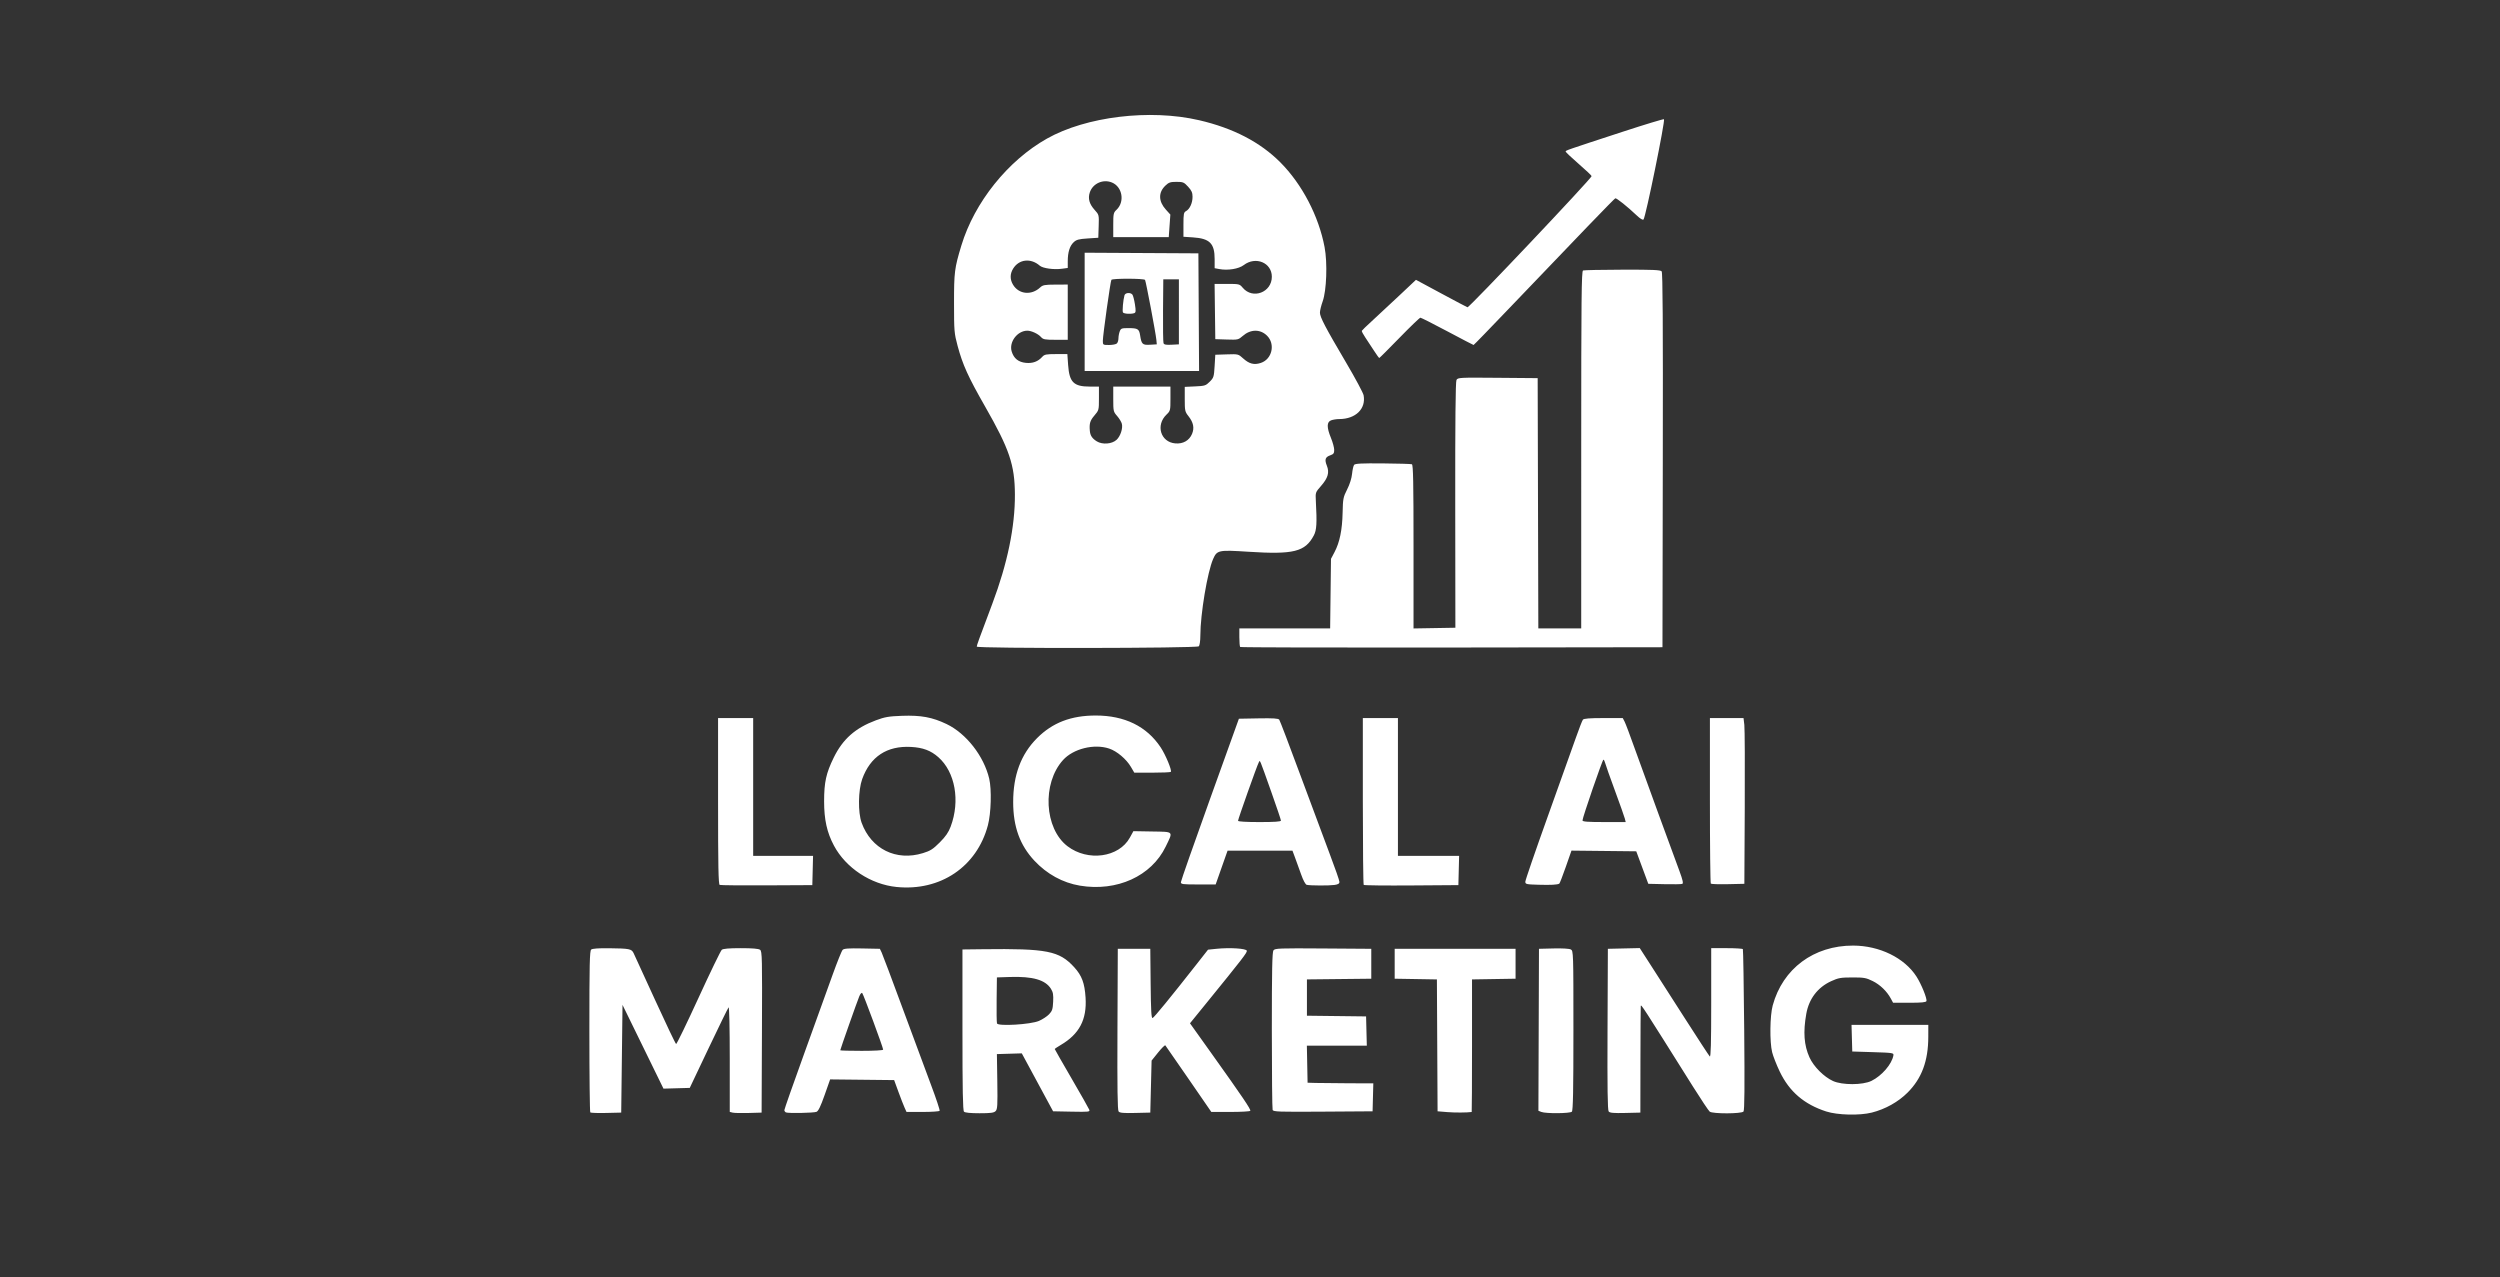 <?xml version="1.0" encoding="UTF-8" standalone="no"?>
<svg
   width="1566"
   height="800"
   viewBox="0 0 1566 800"
   preserveAspectRatio="xMidYMid"
   version="1.1"
   id="svg1"
   sodipodi:docname="localai3.svg"
   inkscape:version="1.4 (e7c3feb1, 2024-10-09)"
   xml:space="preserve"
   xmlns:inkscape="http://www.inkscape.org/namespaces/inkscape"
   xmlns:sodipodi="http://sodipodi.sourceforge.net/DTD/sodipodi-0.dtd"
   xmlns="http://www.w3.org/2000/svg"
   xmlns:svg="http://www.w3.org/2000/svg"><rect x="0" y="0" width="1566" height="800" fill="#333333" stroke="none"/><defs
     id="defs1" /><sodipodi:namedview
     id="namedview1"
     pagecolor="#ffffff"
     bordercolor="#000000"
     borderopacity="0.25"
     inkscape:showpageshadow="2"
     inkscape:pageopacity="0.0"
     inkscape:pagecheckerboard="0"
     inkscape:deskcolor="#d1d1d1"
     inkscape:zoom="0.21534145"
     inkscape:cx="798.7315"
     inkscape:cy="338.99651"
     inkscape:window-width="1568"
     inkscape:window-height="761"
     inkscape:window-x="160"
     inkscape:window-y="184"
     inkscape:window-maximized="0"
     inkscape:current-layer="svg1" /><path
     style="fill:#ffffff;stroke-width:0.295"
     d="m 1143.927,696.222 c -13.842,-4.485 -23.098,-12.445 -29.131,-25.051 -2.006,-4.192 -4.138,-9.637 -4.738,-12.101 -1.594,-6.548 -1.392,-22.804 0.364,-29.255 6.281,-23.074 25.753,-37.56 50.41,-37.501 16.519,0.039 32.131,7.686 39.666,19.429 3.064,4.775 6.762,13.917 6.211,15.354 -0.29,0.756 -3.125,1.031 -10.637,1.031 h -10.242 l -1.387,-2.577 c -2.493,-4.633 -6.74,-8.732 -11.435,-11.037 -4.119,-2.023 -5.476,-2.262 -12.752,-2.245 -7.212,0.016 -8.724,0.285 -13.23,2.35 -8.434,3.865 -13.905,11.05 -15.571,20.452 -2.027,11.435 -1.427,19.632 1.993,27.254 2.581,5.75 9.033,12.232 14.764,14.831 5.794,2.628 18.601,2.586 24.043,-0.079 6.514,-3.19 12.816,-10.503 13.775,-15.987 0.269,-1.536 -0.323,-1.63 -12.746,-2.018 l -13.028,-0.407 -0.232,-8.346 -0.232,-8.346 h 24.05 24.05 l -0.014,7.532 c -0.028,15.089 -4.078,25.994 -12.952,34.879 -5.873,5.881 -13.915,10.378 -22.422,12.541 -7.614,1.935 -21.491,1.596 -28.575,-0.7 z m -774.174,0.601 c -0.312,-0.312 -0.567,-23.18 -0.567,-50.817 0,-42.21 0.183,-50.402 1.146,-51.201 0.758,-0.629 4.573,-0.91 11.254,-0.829 12.762,0.155 14.036,0.411 15.313,3.082 0.569,1.189 6.642,14.433 13.497,29.429 6.854,14.997 12.761,27.366 13.126,27.488 0.365,0.122 6.673,-12.881 14.019,-28.895 7.346,-16.014 13.912,-29.574 14.591,-30.134 0.849,-0.7 4.573,-1.018 11.917,-1.018 7.263,0 11.125,0.326 12.067,1.018 1.283,0.942 1.37,4.764 1.173,51.503 l -0.212,50.485 -8.143,0.238 c -4.479,0.131 -8.967,0.032 -9.975,-0.219 l -1.832,-0.457 v -33.126 c 0,-19.609 -0.298,-32.81 -0.731,-32.352 -0.402,0.425 -6.04,11.949 -12.528,25.609 l -11.797,24.835 -8.231,0.232 -8.231,0.232 -12.83,-26.237 -12.83,-26.237 -0.407,33.74 -0.407,33.74 -9.408,0.228 c -5.174,0.125 -9.663,-0.027 -9.975,-0.339 z m 122.592,0.005 c -0.56,-0.24 -1.018,-0.9 -1.018,-1.466 0,-0.566 5.615,-16.567 12.479,-35.557 6.863,-18.99 14.833,-41.096 17.711,-49.125 2.877,-8.029 5.726,-15.093 6.33,-15.697 0.839,-0.84 3.725,-1.046 12.204,-0.873 l 11.106,0.226 1.11,2.318 c 0.61,1.275 6.528,17.031 13.151,35.014 6.622,17.983 14.642,39.608 17.822,48.057 3.18,8.449 5.581,15.686 5.336,16.082 -0.245,0.396 -5.01,0.72 -10.589,0.72 h -10.144 l -1.2,-2.646 c -0.66,-1.456 -2.405,-5.944 -3.878,-9.975 l -2.678,-7.328 -20.048,-0.218 -20.048,-0.218 -3.478,9.863 c -2.517,7.138 -3.924,10.028 -5.093,10.46 -1.896,0.702 -17.591,1 -19.076,0.363 z m 60.867,-39.333 c 0,-1.267 -12.322,-34.603 -13.091,-35.415 -0.424,-0.448 -1.186,0.379 -1.874,2.036 -1.303,3.136 -11.907,33.22 -11.907,33.78 0,0.198 6.046,0.36 13.436,0.36 7.791,0 13.436,-0.32 13.436,-0.761 z m 50.648,38.869 c -0.739,-0.739 -0.977,-13.246 -0.977,-51.299 v -50.322 l 12.825,-0.154 c 40.176,-0.482 47.81,1.024 57.189,11.287 4.777,5.227 6.53,9.923 7.108,19.04 0.873,13.764 -3.895,22.833 -15.612,29.7 -2.033,1.191 -3.697,2.316 -3.697,2.499 0,0.183 4.741,8.484 10.536,18.447 5.795,9.963 10.785,18.766 11.089,19.563 0.516,1.352 -0.216,1.433 -11.054,1.221 l -11.606,-0.227 -9.803,-18.145 -9.803,-18.145 -7.798,0.231 -7.798,0.231 0.256,17.193 c 0.224,15.053 0.09,17.359 -1.076,18.525 -1.068,1.068 -3.066,1.332 -10.068,1.332 -5.709,0 -9.075,-0.339 -9.713,-0.977 z m 46.935,-56.858 c 2.205,-0.949 5.049,-2.81 6.32,-4.136 1.985,-2.071 2.348,-3.181 2.582,-7.88 0.22,-4.417 -0.048,-5.98 -1.392,-8.123 -3.5,-5.58 -11.404,-7.851 -25.7,-7.384 l -8.143,0.266 -0.17,13.843 c -0.094,7.613 0.008,14.357 0.226,14.985 0.656,1.892 21.063,0.672 26.278,-1.571 z m 49.915,56.751 c -0.694,-0.837 -0.886,-14.338 -0.731,-51.528 l 0.21,-50.394 h 10.178 10.178 l 0.217,21.845 c 0.168,16.88 0.445,21.77 1.221,21.514 0.942,-0.311 11.277,-12.948 27.633,-33.786 l 7.086,-9.028 5.128,-0.531 c 8.529,-0.883 18.912,-0.227 19.186,1.211 0.223,1.17 -2.681,4.927 -25.579,33.097 l -10.028,12.337 13.569,19.013 c 19.49,27.309 24.695,35.012 24.2,35.813 -0.24,0.389 -5.831,0.707 -12.423,0.707 h -11.986 l -14.16,-20.56 c -7.788,-11.308 -14.377,-20.82 -14.641,-21.138 -0.265,-0.318 -2.31,1.698 -4.545,4.479 l -4.064,5.056 -0.407,16.286 -0.407,16.285 -9.447,0.228 c -7.295,0.176 -9.662,-0.03 -10.388,-0.905 z m 205.898,0.364 -6.107,-0.502 -0.211,-41.304 -0.211,-41.304 -13.225,-0.224 -13.225,-0.224 v -9.364 -9.364 h 37.864 37.864 v 9.364 9.364 l -13.639,0.223 -13.639,0.223 v 41.508 c 0,22.83 -0.092,41.522 -0.204,41.538 -2.896,0.418 -10.578,0.45 -15.268,0.065 z m 58.86,-0.109 -1.804,-0.726 0.175,-50.725 0.175,-50.725 9.164,-0.23 c 5.405,-0.136 9.831,0.126 10.789,0.639 1.597,0.854 1.625,1.74 1.625,50.756 0,37.715 -0.238,50.125 -0.977,50.864 -1.155,1.155 -16.355,1.272 -19.148,0.148 z m 42.225,-0.255 c -0.694,-0.837 -0.886,-14.338 -0.731,-51.528 l 0.21,-50.394 9.986,-0.229 9.986,-0.229 6.968,10.814 c 3.832,5.948 13.495,21.014 21.474,33.48 7.978,12.466 14.914,23.074 15.413,23.573 0.667,0.667 0.907,-8.194 0.907,-33.455 v -34.362 h 9.723 c 5.348,0 9.896,0.28 10.107,0.621 0.211,0.342 0.589,23.127 0.839,50.634 0.324,35.606 0.198,50.322 -0.436,51.085 -1.218,1.468 -19.373,1.515 -21.186,0.055 -0.695,-0.56 -5.406,-7.614 -10.469,-15.675 -32.241,-51.335 -32.47,-51.688 -32.704,-50.471 -0.084,0.44 -0.176,15.64 -0.203,33.778 l -0.05,32.978 -9.447,0.228 c -7.295,0.176 -9.662,-0.03 -10.388,-0.905 z m -210.514,-1.009 c -0.274,-0.714 -0.498,-23.183 -0.498,-49.932 0,-37.624 0.23,-48.949 1.018,-50.023 0.932,-1.272 3.545,-1.37 31.146,-1.173 l 30.128,0.215 v 9.364 9.364 l -20.153,0.218 -20.153,0.218 v 11.37 11.37 l 18.525,0.219 18.525,0.219 0.23,9.161 0.23,9.161 h -18.777 -18.777 l 0.226,11.603 0.226,11.603 5.293,0.152 c 2.911,0.084 12.176,0.175 20.588,0.204 l 15.295,0.051 -0.231,8.753 -0.231,8.754 -31.055,0.213 c -27.789,0.191 -31.108,0.077 -31.553,-1.084 z M 561.627,555.604 c -16.172,-1.614 -31.79,-11.928 -39.246,-25.916 -4.377,-8.211 -6.161,-16.261 -6.158,-27.773 0.003,-11.948 1.254,-17.616 6.04,-27.383 5.667,-11.566 13.523,-18.521 26.31,-23.298 5.716,-2.135 8.074,-2.544 16.444,-2.85 11.88,-0.434 19.004,0.884 27.937,5.167 12.316,5.906 23.361,20.064 26.692,34.215 1.596,6.778 1.174,21.683 -0.827,29.213 -6.892,25.94 -29.735,41.366 -57.194,38.625 z m 16.491,-21.199 c 4.675,-1.444 6.313,-2.488 10.539,-6.718 3.696,-3.699 5.483,-6.285 6.837,-9.894 6.054,-16.14 2.837,-34.225 -7.741,-43.512 -4.753,-4.173 -9.61,-5.989 -17.109,-6.398 -15.036,-0.819 -25.487,6.06 -30.56,20.114 -2.516,6.97 -2.705,20.927 -0.372,27.353 5.979,16.463 21.639,24.233 38.405,19.054 z m 98.312,20.358 c -10.739,-1.793 -20.665,-7.237 -28.495,-15.629 -9.089,-9.74 -13.254,-21.231 -13.281,-36.642 -0.03,-16.907 4.863,-30.025 14.976,-40.15 9.652,-9.664 21.283,-14.144 36.717,-14.144 18.127,0 31.945,6.769 40.678,19.925 3.135,4.724 7.205,14.546 6.372,15.378 -0.275,0.275 -5.535,0.501 -11.687,0.501 h -11.187 l -2.1,-3.584 c -2.897,-4.944 -8.788,-9.907 -13.691,-11.535 -9.433,-3.133 -22.452,0.121 -28.861,7.215 -13.206,14.617 -11.737,42.866 2.806,53.97 12.753,9.738 32.224,7.062 39.05,-5.366 l 2.234,-4.067 11.807,0.208 c 13.747,0.243 13.195,-0.378 8.421,9.471 -8.972,18.511 -30.55,28.325 -53.758,24.45 z m -225.613,-0.454 c -0.799,-0.327 -1.018,-11.59 -1.018,-52.462 v -52.046 h 10.993 10.993 v 43.157 43.157 h 18.755 18.755 l -0.23,9.161 -0.23,9.161 -28.5,0.145 c -15.675,0.08 -28.958,-0.043 -29.518,-0.271 z m 367.736,-0.047 c -0.82,-0.195 -2.19,-2.734 -3.554,-6.586 -1.221,-3.448 -2.937,-8.192 -3.813,-10.543 l -1.594,-4.275 h -20.319 -20.319 l -0.655,1.832 c -0.36,1.008 -2.04,5.771 -3.733,10.586 l -3.078,8.753 h -10.904 c -9.852,0 -10.901,-0.137 -10.877,-1.425 0.015,-0.784 8.196,-24.143 18.18,-51.91 l 18.153,-50.485 12.238,-0.224 c 9.179,-0.168 12.437,0.035 13.034,0.814 0.438,0.571 6.407,16.245 13.265,34.831 6.858,18.586 15.164,40.885 18.456,49.554 3.293,8.669 5.987,16.423 5.987,17.232 0,1.077 -0.817,1.59 -3.054,1.917 -3.338,0.488 -15.28,0.44 -17.416,-0.069 z m -16.173,-40.238 c 0,-0.506 -2.616,-8.292 -5.814,-17.303 -8.126,-22.899 -7.189,-20.706 -8.128,-19.028 -1.031,1.842 -12.929,35.381 -12.929,36.445 0,0.499 5.113,0.806 13.436,0.806 9.44,0 13.436,-0.274 13.436,-0.92 z m 51.852,40.286 c -0.304,-0.304 -0.553,-23.943 -0.553,-52.531 v -51.978 h 10.993 10.993 v 43.157 43.157 h 19.162 19.162 l -0.23,9.161 -0.23,9.161 -29.372,0.214 c -16.154,0.117 -29.621,-0.035 -29.925,-0.339 z m 109.578,-0.097 c -7.798,-0.226 -8.346,-0.351 -8.346,-1.914 0,-0.92 6.262,-19.137 13.915,-40.482 7.653,-21.345 15.59,-43.573 17.637,-49.395 2.047,-5.822 4.075,-11.044 4.506,-11.603 0.565,-0.733 4.164,-1.018 12.878,-1.018 h 12.094 l 1.157,2.239 c 0.636,1.232 3.366,8.468 6.066,16.082 2.7,7.613 9.554,26.484 15.232,41.935 5.677,15.451 11.566,31.494 13.086,35.652 2.094,5.729 2.507,7.658 1.705,7.966 -0.582,0.223 -5.603,0.303 -11.156,0.176 l -10.098,-0.23 -3.767,-10.178 -3.767,-10.178 -20.293,-0.217 -20.293,-0.217 -3.561,10.208 c -1.959,5.615 -3.789,10.333 -4.068,10.487 -1.276,0.701 -5.221,0.911 -12.924,0.688 z m 53.981,-41.454 c -0.302,-1.201 -3.066,-9.013 -6.143,-17.358 -3.077,-8.346 -5.841,-16.157 -6.143,-17.358 -0.301,-1.201 -0.806,-2.184 -1.121,-2.184 -0.613,0 -13.133,36.36 -13.108,38.067 0.012,0.773 3.27,1.018 13.539,1.018 h 13.524 z m 53.866,40.75 c -0.311,-0.311 -0.566,-23.773 -0.566,-52.137 v -51.571 h 10.527 10.527 l 0.509,4.275 c 0.28,2.351 0.398,25.711 0.262,51.91 l -0.247,47.635 -10.223,0.227 c -5.623,0.125 -10.478,-0.028 -10.789,-0.339 z M 611.84,405.039 c 0,-0.823 1.327,-4.481 9.76,-26.895 9.478,-25.193 14.23,-48.183 14.136,-68.399 -0.086,-18.553 -3.43,-28.424 -18.664,-55.087 -10.633,-18.611 -14.041,-26.129 -17.235,-38.022 -2.105,-7.837 -2.221,-9.227 -2.234,-26.59 -0.014,-19.579 0.301,-22.068 4.59,-36.235 8.19,-27.053 29.1,-53.176 53.617,-66.985 24.566,-13.836 64.468,-18.666 95.27,-11.532 21.399,4.956 38.292,13.721 50.946,26.432 13.609,13.67 24.042,33.668 27.694,53.083 1.862,9.895 1.258,27.103 -1.19,33.94 -0.947,2.645 -1.722,5.832 -1.722,7.081 0,2.791 3.325,9.134 16.571,31.619 5.655,9.599 10.51,18.668 10.789,20.153 1.589,8.472 -4.999,14.894 -15.296,14.91 -1.65,0.003 -3.94,0.362 -5.089,0.799 -2.753,1.047 -2.774,4.445 -0.069,11.013 1.107,2.687 2.021,6.041 2.032,7.452 0.016,2.13 -0.398,2.712 -2.434,3.422 -3.194,1.114 -3.706,2.668 -2.154,6.547 1.702,4.253 0.683,7.721 -3.748,12.758 -3.412,3.878 -3.448,3.983 -3.162,9.264 0.758,13.999 0.508,18.28 -1.265,21.627 -5.431,10.253 -12.623,12.05 -40.916,10.225 -18.739,-1.209 -19.704,-1.015 -22.125,4.459 -3.603,8.145 -8.022,34.562 -8.04,48.056 -0.005,3.37 -0.411,6.144 -0.985,6.718 -1.251,1.251 -139.078,1.435 -139.078,0.186 z m 87.575,-129.531 c 2.428,-2.281 4.037,-7.163 3.312,-10.052 -0.289,-1.152 -1.62,-3.341 -2.957,-4.863 -2.338,-2.663 -2.431,-3.068 -2.431,-10.601 v -7.832 h 17.914 17.914 v 7.583 c 0,7.372 -0.069,7.649 -2.456,9.936 -6.939,6.648 -3.715,17.272 5.483,18.064 4.88,0.42 8.755,-1.78 10.504,-5.964 1.551,-3.713 0.866,-7.139 -2.208,-11.046 -2.232,-2.837 -2.365,-3.439 -2.365,-10.703 v -7.697 l 6.504,-0.295 c 6.068,-0.276 6.681,-0.472 9.14,-2.931 2.475,-2.475 2.662,-3.07 3.064,-9.766 l 0.428,-7.13 7.194,-0.236 c 7.185,-0.236 7.197,-0.233 10.291,2.562 3.766,3.402 6.832,4.179 11.033,2.794 7.036,-2.319 9.207,-11.742 3.923,-17.027 -4.232,-4.232 -10.346,-4.175 -15.266,0.145 -2.728,2.395 -3.006,2.457 -9.99,2.228 l -7.184,-0.236 -0.22,-17.303 -0.22,-17.303 h 7.804 c 7.661,0 7.842,0.045 9.847,2.427 6.244,7.421 18.209,2.876 18.209,-6.917 0,-8.798 -10.123,-13.005 -17.591,-7.309 -3.145,2.399 -9.939,3.51 -15.307,2.503 l -2.931,-0.55 v -5.704 c 0,-9.841 -3.08,-12.912 -13.639,-13.597 l -5.903,-0.383 v -7.6 c 0,-6.753 0.18,-7.696 1.62,-8.467 2.32,-1.242 4.08,-5.094 4.08,-8.933 0,-2.633 -0.57,-3.931 -2.787,-6.351 -2.573,-2.807 -3.133,-3.042 -7.275,-3.042 -3.851,0 -4.84,0.338 -6.974,2.382 -4.471,4.283 -4.347,9.826 0.334,15.008 l 2.799,3.099 -0.498,7.059 -0.498,7.059 h -17.386 -17.386 v -7.594 c 0,-7.048 0.146,-7.731 2.037,-9.507 5.294,-4.974 3.73,-14.373 -2.845,-17.096 -5.567,-2.306 -12.029,0.591 -13.889,6.227 -1.246,3.776 -0.288,7.244 3.008,10.893 2.795,3.093 2.798,3.105 2.562,10.29 l -0.236,7.194 -6.682,0.435 c -5.573,0.363 -7.026,0.758 -8.755,2.382 -2.471,2.321 -3.688,6.254 -3.694,11.933 l -0.005,4.164 -3.575,0.49 c -5.112,0.701 -12.03,-0.244 -13.932,-1.902 -5.658,-4.934 -13.081,-4.101 -16.726,1.877 -2.021,3.315 -2.021,6.785 0,10.099 3.646,5.98 11.52,6.743 16.963,1.643 1.631,-1.528 2.836,-1.752 9.568,-1.778 l 7.701,-0.03 v 17.303 l -7e-5,17.303 h -7.609 c -6.747,0 -7.785,-0.197 -9.161,-1.741 -1.785,-2.004 -5.997,-3.959 -8.527,-3.959 -6.24,0 -11.594,7.083 -9.823,12.996 1.314,4.386 4.203,6.71 8.902,7.161 4.28,0.411 7.559,-0.799 10.264,-3.789 1.348,-1.49 2.468,-1.712 8.631,-1.712 h 7.081 l 0.486,6.886 c 0.76,10.764 3.484,13.471 13.558,13.471 h 5.74 v 7.403 c 0,7.283 -0.046,7.456 -2.85,10.732 -2.714,3.171 -3.248,4.954 -2.857,9.551 0.254,2.993 1.423,4.774 4.334,6.603 3.496,2.197 9.555,1.737 12.406,-0.941 z m -19.99,-80.164 v -37.045 l 35.625,0.199 35.625,0.199 0.212,36.846 0.212,36.846 h -35.836 -35.836 z m 20.194,19.782 c 0.537,-0.537 0.977,-1.979 0.977,-3.204 0,-1.225 0.357,-3.167 0.794,-4.316 0.727,-1.912 1.193,-2.088 5.496,-2.076 5.836,0.015 6.672,0.535 7.287,4.532 0.859,5.574 1.471,6.153 6.219,5.878 l 4.224,-0.244 -0.267,-2.85 c -0.385,-4.107 -6.526,-36.59 -7.09,-37.503 -0.603,-0.975 -20.486,-1.016 -21.087,-0.043 -0.609,0.985 -5.348,34.771 -5.348,38.125 0,2.656 0.032,2.678 3.909,2.678 2.15,0 4.348,-0.44 4.886,-0.977 z m 3.804,-19.417 c -0.505,-0.817 0.111,-7.783 0.951,-10.752 0.469,-1.657 3.771,-1.928 4.963,-0.407 0.439,0.56 1.151,3.294 1.583,6.076 0.64,4.12 0.574,5.139 -0.357,5.496 -1.954,0.75 -6.587,0.482 -7.14,-0.413 z m 35.037,-0.37 V 174.983 h -4.886 -4.886 l -0.163,19.379 c -0.089,10.659 0.048,19.928 0.305,20.598 0.355,0.925 1.571,1.161 5.048,0.978 l 4.581,-0.241 z m 38.388,209.929 c -0.289,-0.289 -0.525,-3.029 -0.525,-6.089 v -5.564 h 28.441 28.441 l 0.263,-21.782 0.263,-21.782 2.249,-4.268 c 3.213,-6.097 4.803,-13.877 5.036,-24.639 0.189,-8.743 0.377,-9.709 2.84,-14.571 1.623,-3.203 2.81,-6.963 3.084,-9.771 0.246,-2.511 0.823,-5.041 1.284,-5.623 0.647,-0.817 4.749,-1.025 18.007,-0.91 9.443,0.082 17.628,0.322 18.188,0.535 0.799,0.304 1.018,11.382 1.018,51.619 v 51.232 l 13.108,-0.224 13.108,-0.224 -0.088,-76.783 c -0.06,-52.376 0.185,-77.293 0.769,-78.386 0.828,-1.548 1.712,-1.595 25.862,-1.387 l 25.004,0.215 0.208,78.374 0.208,78.374 h 13.431 13.431 V 281.74 c 0,-95.226 0.17,-111.941 1.142,-112.314 0.628,-0.241 11.757,-0.466 24.731,-0.5 18.982,-0.05 23.769,0.155 24.511,1.049 0.678,0.817 0.867,32.01 0.715,118.279 l -0.206,117.169 -131.999,0.185 c -72.599,0.102 -132.235,-0.051 -132.523,-0.339 z m 83.748,-185.705 c -1.658,-2.575 -4.093,-6.276 -5.413,-8.224 -1.319,-1.948 -2.289,-3.802 -2.155,-4.12 0.134,-0.318 2.993,-3.082 6.351,-6.143 3.359,-3.061 10.938,-10.116 16.843,-15.677 l 10.736,-10.112 15.985,8.601 c 8.792,4.73 16.121,8.601 16.288,8.601 1.344,0 77.76,-80.752 77.76,-82.172 0,-0.335 -3.664,-3.793 -8.143,-7.685 -4.479,-3.892 -8.143,-7.36 -8.143,-7.707 0,-0.703 0.024,-0.711 35.662,-12.367 14.016,-4.584 25.692,-8.126 25.947,-7.872 0.872,0.872 -11.488,61.441 -12.816,62.802 -0.476,0.488 -2.043,-0.444 -4.215,-2.506 -5.855,-5.56 -12.733,-11.059 -13.465,-10.765 -0.683,0.275 -23.075,23.487 -66.489,68.924 -12.067,12.629 -22.095,22.962 -22.283,22.962 -0.189,0 -7.57,-3.847 -16.402,-8.55 -8.833,-4.702 -16.441,-8.55 -16.907,-8.55 -0.466,0 -6.374,5.68 -13.129,12.621 -6.755,6.942 -12.443,12.621 -12.641,12.621 -0.198,0 -1.715,-2.107 -3.373,-4.682 z"
     id="path1" /></svg>
